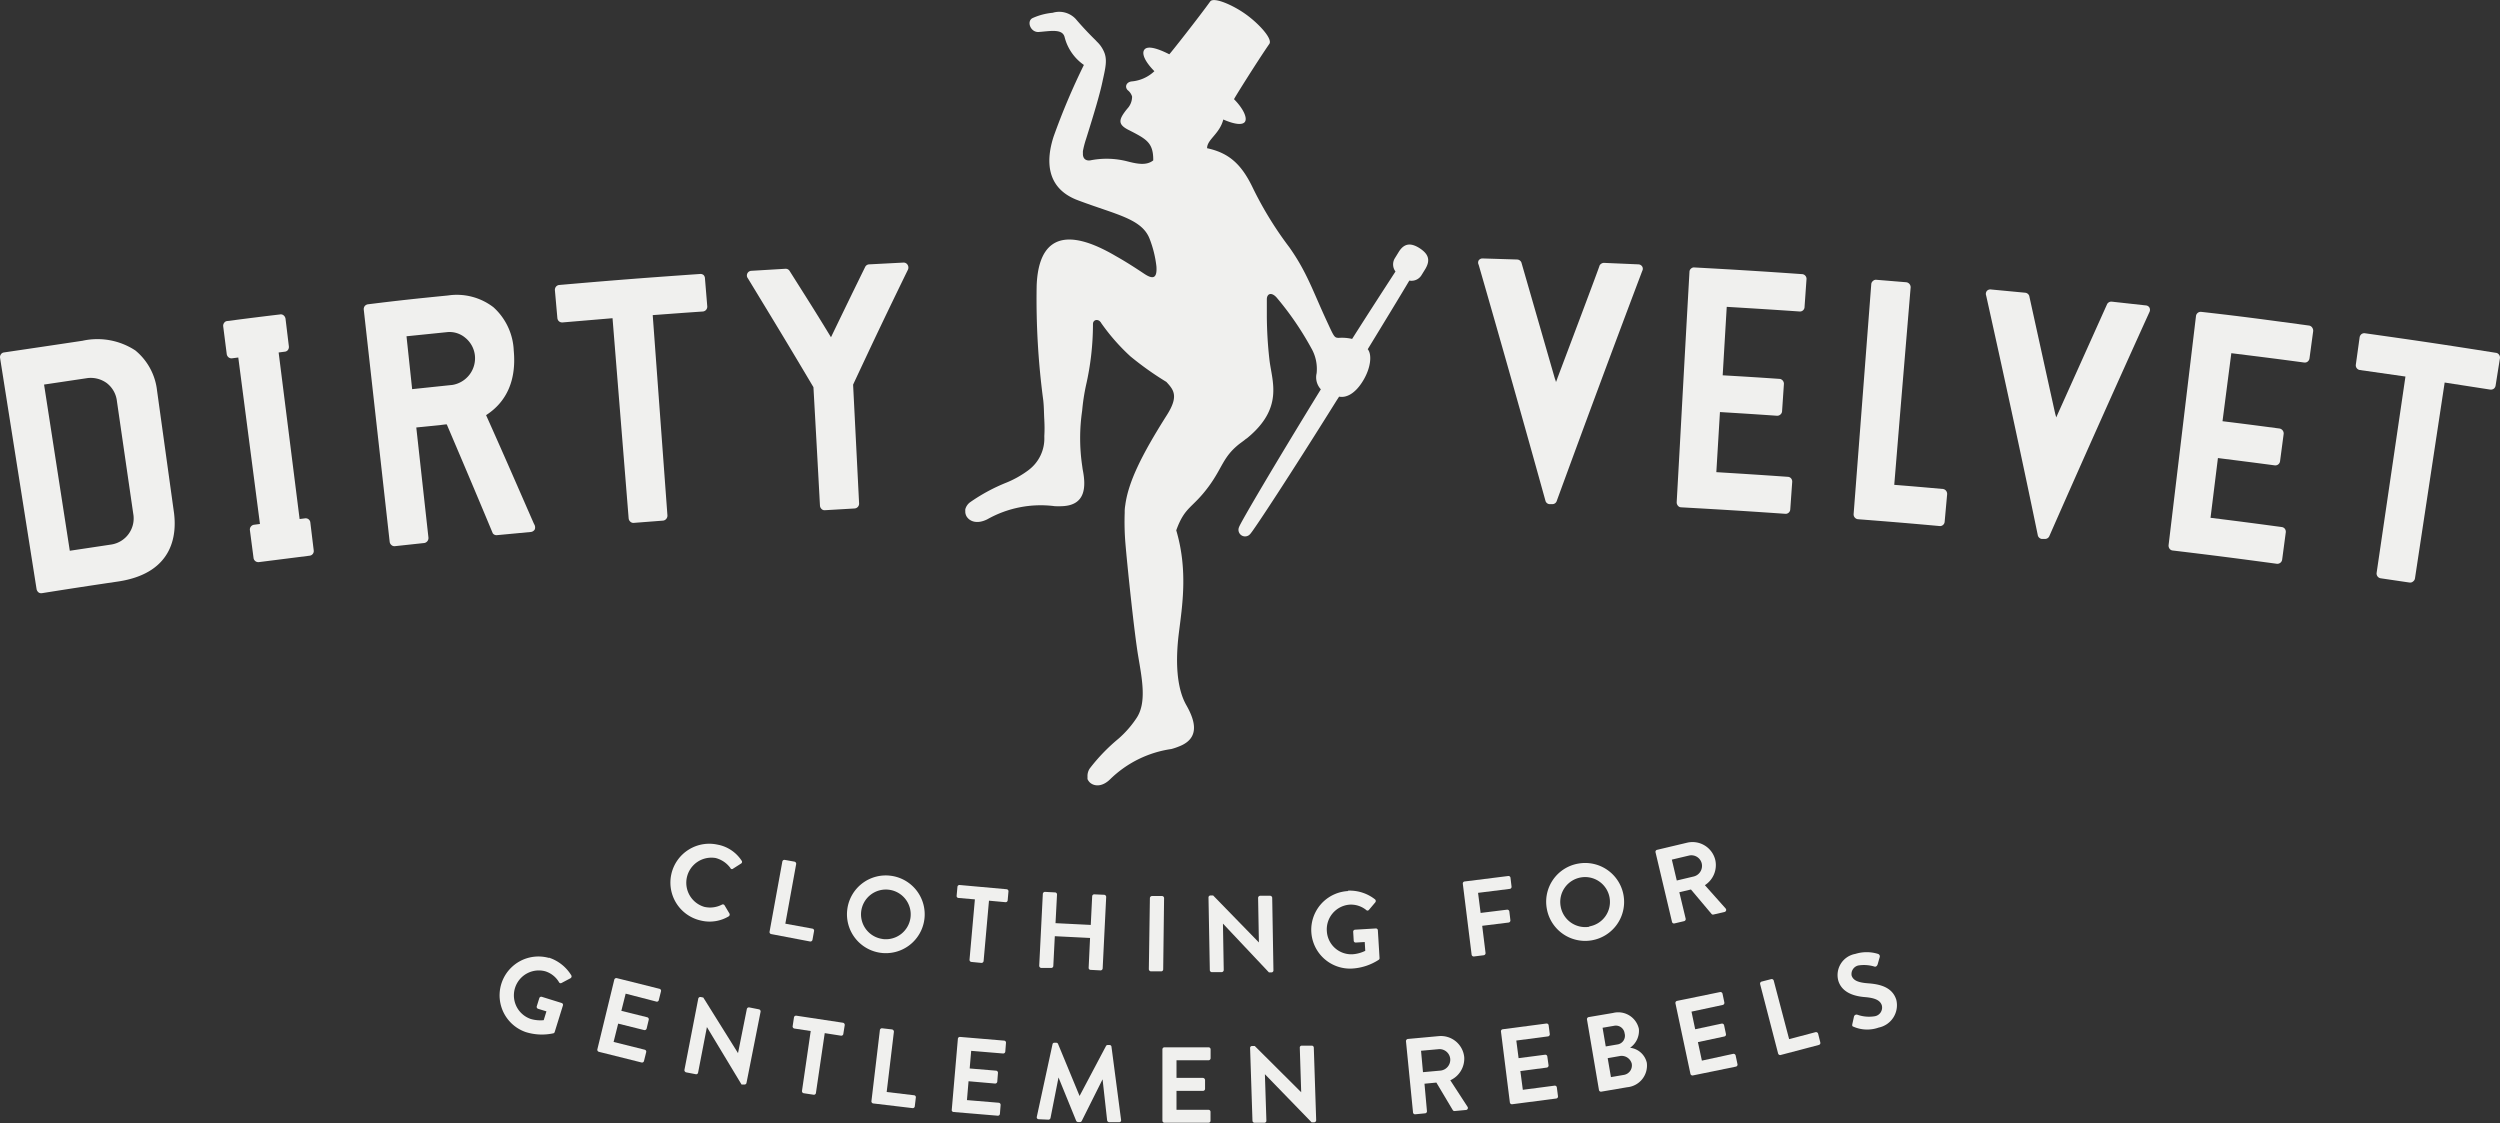 <svg xmlns="http://www.w3.org/2000/svg" viewBox="0 0 283.7 127.47"><rect x="0" y="0" width="283.7" height="127.47" fill="#333333" stroke="none"/><defs><style>.cls-1{fill:#f0f0ee;}</style></defs><title>logo-main</title><g id="Layer_2" data-name="Layer 2"><g id="Layer_1-2" data-name="Layer 1"><path class="cls-1" d="M161.09,28.16c-1-.63-1.74-.56-2.35.41l-.45.73a1.34,1.34,0,0,0,.07,1.51c-1.11,1.71-3.07,4.73-4.92,7.65a5.14,5.14,0,0,0-1.5-.12c-.51,0-.54-.09-1.32-1.78-1.63-3.5-2.28-5.62-4.3-8.49a40.59,40.59,0,0,1-4.13-6.71c-1.27-2.67-2.68-4-5.21-4.54,0-1,1.42-1.61,1.84-3.26,1.13.5,2.14.7,2.45.27s-.17-1.5-1.23-2.57c-.06,0,2.77-4.5,4-6.27.41-.55-1.13-2.26-2.64-3.35s-3.66-2-4.06-1.48c-1.27,1.77-4.6,6-4.65,6-1.38-.7-2.48-1-2.83-.52S130,7.07,131,8.08a4.28,4.28,0,0,1-2.58,1.16c-.63.08-.81.64-.44,1a1.43,1.43,0,0,1,.49.72,2,2,0,0,1-.56,1.39c-1,1.24-1.11,1.78.25,2.44,1.94,1,2.73,1.4,2.71,3.41-.71.57-1.67.44-2.87.13a9.44,9.44,0,0,0-4.28-.13c-.5.07-.86-.2-.83-.8v0a2.46,2.46,0,0,1,0-.26,10.65,10.65,0,0,1,.37-1.41c.94-3,1.58-5.14,1.88-6.62h0c.35-1.58.55-2.45.07-3.39a3.41,3.41,0,0,0-.74-1c-.1-.12-.22-.23-.34-.35h0l-.06-.06c-.72-.72-1.36-1.41-2-2.16a2.56,2.56,0,0,0-2.61-.7,7.19,7.19,0,0,0-2.28.6c-.72.35-.24,1.65.7,1.58,1.39-.11,2.71-.39,2.94.61A5.48,5.48,0,0,0,123,7.37a77,77,0,0,0-3.43,8.11c-.86,2.63-.93,5.83,2.68,7.22,4.32,1.64,7.26,2.09,8.18,4.33a12.5,12.5,0,0,1,.8,3.19c.1,1.4-.4,1.5-1.38.85s-2-1.32-3.21-2c-7.22-4.25-8.86-.53-9,3.36a86.59,86.59,0,0,0,.75,13c.09.87.07,1.41.12,2.23,0,0,0,0,0,.06a15.5,15.5,0,0,1,0,1.75v.11a4.47,4.47,0,0,1-1.76,3.74l-.09.07,0,0h0a11.34,11.34,0,0,1-2.46,1.38A20.39,20.39,0,0,0,110.08,57a1.46,1.46,0,0,0-.54.8l0,0s0,0,0,.06a.22.22,0,0,0,0,.08.43.43,0,0,0,0,0v.18a1.17,1.17,0,0,0,.14.47.08.08,0,0,1,0,0h0c.35.59,1.2.92,2.36.34a12.33,12.33,0,0,1,7.64-1.49,8.79,8.79,0,0,0,.89,0h0c2.64-.12,2.69-2.21,2.29-4.18l-.06-.44v0a21.41,21.41,0,0,1,0-6.19,23.81,23.81,0,0,1,.43-2.86,31.22,31.22,0,0,0,.8-7h0c0-.49.56-.62.86-.22a.18.18,0,0,1,.06.09h0a23,23,0,0,0,3.33,3.8,35.3,35.3,0,0,0,4.08,2.9c.82.89,1.42,1.59.09,3.71-3,4.73-4.41,7.72-4.75,10.25a4.9,4.9,0,0,0-.07.67.06.06,0,0,1,0,0c0,.08,0,.16,0,.24a29.55,29.55,0,0,0,.08,3.42c.2,2.44,1,10.13,1.45,12.81s1,5.39-.25,7.14h0a11.55,11.55,0,0,1-2,2.26,20.75,20.75,0,0,0-3.24,3.36,1.52,1.52,0,0,0-.26.93v0s0,0,0,.07,0,0,0,.07a.09.09,0,0,1,0,0l0,.07a.19.19,0,0,0,0,.07s0,0,0,0a1.26,1.26,0,0,0,.28.4l0,0h0c.51.45,1.43.5,2.34-.43A12.49,12.49,0,0,1,132.92,85a6.88,6.88,0,0,0,.84-.28h0c2.47-.93,1.86-2.94.87-4.69-1.15-2-1.23-5.13-.86-8.14s1.07-7.12-.29-11.71c1-2.76,1.82-2.44,3.7-5,1.58-2.16,1.59-3.32,3.47-4.81l.54-.4h0a2.43,2.43,0,0,1,.32-.24c4.19-3.43,2.84-6.43,2.55-8.87a45.8,45.8,0,0,1-.3-5.07c0-.6,0-1.21,0-1.82s.48-.88,1.09-.23a34.47,34.47,0,0,1,3.95,5.76,4.72,4.72,0,0,1,.61,2.86,2,2,0,0,0,.48,1.82c-5.17,8.41-9.16,15.2-9.28,15.63a.75.75,0,0,0,1.26.79c.34-.32,4.57-6.76,9.82-15.17.07-.11.2-.3.27-.42.8.16,1.82-.31,2.73-1.82s1-3,.52-3.56c1.89-3.1,3.66-6,4.72-7.79a1.33,1.33,0,0,0,1.38-.61l.45-.73C162.36,29.47,162.07,28.8,161.09,28.16Z"/><path class="cls-1" d="M55.16,47.11c2.36-1.52,3.45-4,3.14-7.32A7,7,0,0,0,56,34.87a6.81,6.81,0,0,0-5.16-1.34c-3.64.36-5.43.55-9.08,1a.6.6,0,0,0-.36.19.59.59,0,0,0-.12.42l2.94,26.34a.56.56,0,0,0,.21.38.47.47,0,0,0,.32.12h.06l3.34-.36a.57.57,0,0,0,.47-.61L47.24,48.51,50,48.23l.57-.07h.13c2.13,5,3.16,7.42,5.22,12.36a.52.52,0,0,0,.47.21l3.83-.36a.59.59,0,0,0,.47-.3.68.68,0,0,0-.09-.61C58.42,54.48,57.35,52,55.16,47.11Zm-1.27-6.79a3.07,3.07,0,0,1-2.54,3.36l-4.58.48-.64-6,4.61-.47a2.77,2.77,0,0,1,2.06.64A3,3,0,0,1,53.89,40.32Z"/><path class="cls-1" d="M79.85,31.22a.54.54,0,0,0-.39-.13c-6.43.45-9.57.69-16,1.25a.54.54,0,0,0-.38.21.58.58,0,0,0-.11.38l.28,3.16a.58.58,0,0,0,.17.36.56.56,0,0,0,.41.14l5.68-.48,1.83,22.72a.56.56,0,0,0,.19.37.51.51,0,0,0,.34.14h0l3.38-.26a.54.54,0,0,0,.35-.19.56.56,0,0,0,.14-.4L74.07,35.76c2.19-.16,3.32-.25,5.69-.41a.55.55,0,0,0,.5-.59L80,31.61A.58.58,0,0,0,79.85,31.22Z"/><path class="cls-1" d="M102.48,29.8,98.63,30a.53.53,0,0,0-.44.27c-1.56,3.18-2.34,4.79-3.89,8-1.82-3-2.77-4.47-4.7-7.53a.52.52,0,0,0-.47-.24l-3.85.23a.53.53,0,0,0-.4.87c3,4.94,4.48,7.36,7.43,12.34.3,5.37.45,8.06.74,13.44a.58.58,0,0,0,.19.39.47.47,0,0,0,.34.13h0L97,57.7a.55.55,0,0,0,.49-.58l-.68-13.47c2.43-5.2,3.65-7.77,6.2-13a.58.58,0,0,0,0-.57A.53.53,0,0,0,102.48,29.8Z"/><path class="cls-1" d="M34.63,58.82,34,58.9,31.62,40l.69-.09a.5.5,0,0,0,.36-.19.58.58,0,0,0,.11-.42l-.38-3.14a.61.61,0,0,0-.19-.35.49.49,0,0,0-.42-.13c-2.43.29-3.6.44-6,.75a.47.47,0,0,0-.35.2.55.55,0,0,0-.11.41l.4,3.14a.57.57,0,0,0,.22.38.53.53,0,0,0,.39.1l.7-.09L29.5,59.46l-.68.09a.55.55,0,0,0-.46.62l.41,3.13a.54.54,0,0,0,.52.49h.08l5.77-.73a.53.53,0,0,0,.46-.61l-.38-3.13A.53.53,0,0,0,34.63,58.82Z"/><path class="cls-1" d="M17.82,44.31a6.86,6.86,0,0,0-2.46-4.54,7.84,7.84,0,0,0-6-1.1C5.77,39.21,4,39.47.42,40a.48.48,0,0,0-.31.2.55.55,0,0,0-.1.43L4.15,66.85a.63.63,0,0,0,.23.38.51.51,0,0,0,.28.09h.06c3.46-.55,5.16-.81,8.68-1.33C20,65,20,60.24,19.75,58.23ZM12.65,61.79l-4.73.71L5,43.64l4.83-.72a3.08,3.08,0,0,1,2.28.55,3,3,0,0,1,1.16,2.07l1.85,12.75A3,3,0,0,1,12.65,61.79Z"/><path class="cls-1" d="M283.59,40.25a.48.48,0,0,0-.34-.21c-6-.95-8.9-1.38-14.87-2.22a.53.53,0,0,0-.39.09.57.57,0,0,0-.22.37l-.43,3.1a.54.54,0,0,0,.45.61l5.18.74L269.7,65a.55.55,0,0,0,.43.62l3.32.49h.07a.47.47,0,0,0,.31-.12.53.53,0,0,0,.22-.35l3.37-22.23,5.17.8a.57.57,0,0,0,.42-.11.58.58,0,0,0,.19-.34l.49-3.09A.54.54,0,0,0,283.59,40.25Z"/><path class="cls-1" d="M185.94,30,182,29.83h0a.59.59,0,0,0-.48.3c0,.12-4.49,12-4.77,12.75-.07.21-.14.39-.18.48,0-.1-.09-.28-.15-.49l-3.77-13.08a.55.55,0,0,0-.46-.34l-3.91-.12a.53.53,0,0,0-.48.22.52.52,0,0,0,0,.5c2.58,8.94,5.14,18,7.59,26.82a.52.52,0,0,0,.44.34l.35,0h0a.52.52,0,0,0,.46-.31c3.19-8.72,6.46-17.53,9.72-26.15a.5.5,0,0,0,0-.5A.53.53,0,0,0,185.94,30Z"/><path class="cls-1" d="M204.53,31.11c-4.9-.34-7.3-.49-12.25-.76a.47.47,0,0,0-.38.13.49.49,0,0,0-.18.38q-.56,9.93-1.1,19.86L190.27,57a.59.59,0,0,0,.15.4.47.47,0,0,0,.35.17c4.78.27,7.11.41,11.87.74h0a.53.53,0,0,0,.52-.51l.22-3.11a.57.57,0,0,0-.11-.38.5.5,0,0,0-.38-.2c-3.27-.23-4.88-.33-8.12-.53l.41-6.82c2.6.16,3.89.24,6.48.42a.54.54,0,0,0,.38-.14.52.52,0,0,0,.19-.37l.21-3.12A.57.57,0,0,0,202,43c-2.62-.18-3.92-.26-6.51-.41l.46-7.77c3.3.2,4.95.3,8.31.53h0a.52.52,0,0,0,.52-.51l.22-3.12A.54.54,0,0,0,204.53,31.11Z"/><path class="cls-1" d="M243.53,34.66l-3.9-.43a.55.55,0,0,0-.51.27l-5.59,12.44c-.08.18-.15.35-.2.43,0-.09-.07-.27-.12-.49-.18-.79-2.93-13.29-2.93-13.3a.55.55,0,0,0-.44-.36l-3.9-.37a.52.52,0,0,0-.49.19.54.54,0,0,0-.06.5c2,9,4,18.18,5.87,27.25a.55.55,0,0,0,.44.37l.34,0h.05a.54.54,0,0,0,.45-.28c3.73-8.48,7.56-17.05,11.38-25.47a.56.56,0,0,0,0-.5A.5.5,0,0,0,243.53,34.66Z"/><path class="cls-1" d="M262,36.94c-4.91-.66-7.3-1-12.21-1.55a.54.54,0,0,0-.59.48l-3.11,26a.6.6,0,0,0,.12.41.49.49,0,0,0,.34.19c4.76.57,7.08.87,11.84,1.51h.06a.55.55,0,0,0,.53-.48l.41-3.09a.56.56,0,0,0-.11-.41.53.53,0,0,0-.34-.19c-3.26-.44-4.87-.65-8.09-1.05l.84-6.78c2.61.33,3.89.49,6.45.83a.54.54,0,0,0,.6-.47l.41-3.1a.57.57,0,0,0-.46-.61c-2.65-.35-3.94-.52-6.48-.83l1-7.72c3.31.41,5,.62,8.27,1.06a.52.52,0,0,0,.41-.12.58.58,0,0,0,.19-.34l.42-3.1a.62.62,0,0,0-.1-.39A.53.53,0,0,0,262,36.94Z"/><path class="cls-1" d="M220.49,55.49c-2.26-.2-3.37-.3-5.53-.47l.61-7.41c.4-4.81.74-8.86,1.25-15a.57.57,0,0,0-.49-.58l-3.4-.28a.47.47,0,0,0-.38.13.51.51,0,0,0-.2.38l-2,26.07a.55.55,0,0,0,.48.59c3.73.29,5.56.44,9.33.78h0a.53.53,0,0,0,.52-.5l.28-3.1a.58.58,0,0,0-.1-.38A.54.54,0,0,0,220.49,55.49Z"/><path class="cls-1" d="M81.54,95.87a4.18,4.18,0,0,1,2.62,1.8.22.22,0,0,1-.07.33l-.91.58a.18.18,0,0,1-.29-.07,3,3,0,0,0-1.67-1.14,2.85,2.85,0,0,0-1.3,5.54,2.91,2.91,0,0,0,2-.25.22.22,0,0,1,.3.07l.56.94a.25.25,0,0,1-.09.32,4.23,4.23,0,0,1-3.17.47,4.41,4.41,0,1,1,2-8.59Z"/><path class="cls-1" d="M88.78,97.77a.24.24,0,0,1,.27-.19l1.11.2a.25.25,0,0,1,.19.27l-1.23,6.77,3.07.56a.23.23,0,0,1,.19.27l-.18,1a.24.24,0,0,1-.27.19L87.52,106a.23.23,0,0,1-.19-.27Z"/><path class="cls-1" d="M101.15,99.39a4.41,4.41,0,1,1-5,3.81A4.4,4.4,0,0,1,101.15,99.39Zm-1,7.17a2.82,2.82,0,1,0-2.42-3.15A2.82,2.82,0,0,0,100.2,106.56Z"/><path class="cls-1" d="M110.63,102.06l-1.86-.16a.22.22,0,0,1-.21-.26l.09-1a.23.23,0,0,1,.25-.21l5.33.48a.23.23,0,0,1,.21.26l-.09,1a.23.23,0,0,1-.25.21l-1.87-.17-.61,6.84a.24.24,0,0,1-.26.22l-1.13-.11a.24.24,0,0,1-.21-.25Z"/><path class="cls-1" d="M118.34,101.43a.25.25,0,0,1,.25-.22l1.13.06a.23.23,0,0,1,.23.24l-.17,3.25,4,.2.16-3.25a.23.23,0,0,1,.24-.22l1.13.05a.25.25,0,0,1,.22.25l-.4,8.11a.24.24,0,0,1-.25.22l-1.12-.06a.22.22,0,0,1-.22-.24l.16-3.38-4-.2-.17,3.38a.23.23,0,0,1-.24.22l-1.14,0a.25.25,0,0,1-.22-.25Z"/><path class="cls-1" d="M130.49,101.91a.25.25,0,0,1,.24-.23l1.14,0a.24.24,0,0,1,.23.24L132,110a.23.23,0,0,1-.23.23H130.6a.26.26,0,0,1-.23-.24Z"/><path class="cls-1" d="M137.14,101.84a.22.22,0,0,1,.22-.22h.31l5.19,5.33h0l-.09-5.06a.25.25,0,0,1,.23-.24l1.13,0a.25.25,0,0,1,.24.23l.14,8.25a.23.23,0,0,1-.23.22H144l-5.22-5.54h0l.09,5.27a.25.25,0,0,1-.23.24l-1.12,0a.24.24,0,0,1-.23-.23Z"/><path class="cls-1" d="M153,101.07a4.66,4.66,0,0,1,3.05,1,.25.25,0,0,1,0,.35l-.71.84a.2.2,0,0,1-.31,0,2.76,2.76,0,0,0-1.89-.6,2.81,2.81,0,0,0-2.57,3,2.78,2.78,0,0,0,2.92,2.63,3.87,3.87,0,0,0,1.44-.39l-.06-1-1,.06a.22.22,0,0,1-.25-.21l-.06-1a.23.23,0,0,1,.22-.25l2.35-.14a.22.22,0,0,1,.23.22l.19,3.13a.23.23,0,0,1-.08.2,6.21,6.21,0,0,1-3,1,4.4,4.4,0,0,1-.53-8.79Z"/><path class="cls-1" d="M166,100.29a.23.23,0,0,1,.2-.26l4.95-.62a.23.23,0,0,1,.26.2l.12,1a.23.23,0,0,1-.2.26l-3.6.45.29,2.28,3-.37a.24.24,0,0,1,.26.2l.12,1a.24.24,0,0,1-.2.26l-3,.37.38,3.08a.24.24,0,0,1-.2.26l-1.12.14a.24.24,0,0,1-.26-.2Z"/><path class="cls-1" d="M179.11,98a4.42,4.42,0,1,1-3.58,5.11A4.39,4.39,0,0,1,179.11,98Zm1.24,7.13a2.82,2.82,0,1,0-3.25-2.29A2.83,2.83,0,0,0,180.35,105.17Z"/><path class="cls-1" d="M187.87,96.72a.23.23,0,0,1,.17-.28l3.41-.81a2.66,2.66,0,0,1,3.21,2,2.71,2.71,0,0,1-1.19,2.82l2.35,2.64a.24.24,0,0,1-.12.4l-1.25.29a.21.21,0,0,1-.22-.06l-2.34-2.78-1.32.31.72,3a.24.24,0,0,1-.17.28l-1.1.26a.23.23,0,0,1-.28-.17Zm4.35,2.74a1.24,1.24,0,0,0,.89-1.49,1.21,1.21,0,0,0-1.45-.88l-1.94.46.56,2.37Z"/><path class="cls-1" d="M62.31,108.68a4.67,4.67,0,0,1,2.52,2,.24.24,0,0,1-.09.33l-1,.53a.21.21,0,0,1-.31-.09,2.76,2.76,0,0,0-1.56-1.23,2.83,2.83,0,0,0-1.65,5.41,3.91,3.91,0,0,0,1.48.14l.31-1-.94-.29a.23.23,0,0,1-.16-.28l.29-.93a.23.23,0,0,1,.29-.15l2.25.7a.22.22,0,0,1,.14.28l-.93,3a.22.22,0,0,1-.15.16,6.15,6.15,0,0,1-3.14-.14,4.41,4.41,0,0,1,2.61-8.42Z"/><path class="cls-1" d="M69.71,111.17A.24.24,0,0,1,70,111l4.84,1.21a.23.23,0,0,1,.17.28l-.25,1a.22.22,0,0,1-.28.17L71,112.76l-.49,1.95,2.94.73a.24.24,0,0,1,.17.28l-.24,1a.24.24,0,0,1-.29.17l-2.94-.73-.52,2.08,3.53.88a.23.23,0,0,1,.17.28l-.25,1a.23.23,0,0,1-.28.17l-4.84-1.21a.24.24,0,0,1-.17-.29Z"/><path class="cls-1" d="M79.24,113.32a.24.24,0,0,1,.27-.18l.3.06,3.94,6.31h0l1-5a.24.24,0,0,1,.27-.19l1.11.22a.24.24,0,0,1,.18.28l-1.6,8.08a.23.23,0,0,1-.27.17l-.29,0-3.93-6.52h0l-1,5.17a.22.22,0,0,1-.27.18l-1.09-.21a.26.26,0,0,1-.19-.28Z"/><path class="cls-1" d="M92,117l-1.85-.28a.24.24,0,0,1-.2-.27l.15-1a.24.24,0,0,1,.27-.19l5.29.8a.25.25,0,0,1,.2.27l-.16,1a.23.23,0,0,1-.26.2l-1.85-.29-1,6.8a.23.23,0,0,1-.26.19l-1.13-.17a.24.24,0,0,1-.19-.27Z"/><path class="cls-1" d="M99.85,116.89a.24.24,0,0,1,.26-.2l1.12.13a.26.26,0,0,1,.21.26l-.82,6.84,3.11.37a.22.22,0,0,1,.2.25l-.12,1a.23.23,0,0,1-.25.21l-4.46-.53a.24.24,0,0,1-.21-.26Z"/><path class="cls-1" d="M108.7,117.88a.23.23,0,0,1,.25-.21l5,.42a.23.23,0,0,1,.21.25l-.08,1a.24.24,0,0,1-.26.21l-3.61-.3-.17,2,3,.25a.24.24,0,0,1,.21.25l-.08,1a.24.24,0,0,1-.26.21l-3-.26-.18,2.14,3.61.3a.24.24,0,0,1,.21.26l-.08,1a.23.23,0,0,1-.25.21l-5-.42A.23.23,0,0,1,108,126Z"/><path class="cls-1" d="M119.44,118.5a.21.21,0,0,1,.23-.17h.2a.22.22,0,0,1,.2.14l2.44,5.9h0l3-5.67a.21.21,0,0,1,.21-.11h.2a.21.21,0,0,1,.21.19l1.09,8.3a.22.22,0,0,1-.24.27l-1.11,0a.27.27,0,0,1-.23-.19l-.52-4.68h0l-2.36,4.72a.22.22,0,0,1-.21.13h-.22a.25.25,0,0,1-.21-.15l-2-4.91h0l-.91,4.61a.25.25,0,0,1-.23.18l-1.1-.05a.22.22,0,0,1-.22-.29Z"/><path class="cls-1" d="M131.91,119.08a.23.23,0,0,1,.24-.23l5,0a.23.23,0,0,1,.23.24v1a.24.24,0,0,1-.24.23l-3.63,0v2l3,0a.26.26,0,0,1,.24.24v1a.23.23,0,0,1-.24.23l-3,0,0,2.15,3.63,0a.23.23,0,0,1,.23.23v1a.23.23,0,0,1-.23.24l-5,0a.24.24,0,0,1-.23-.24Z"/><path class="cls-1" d="M141.86,118.92a.22.22,0,0,1,.22-.22h.31l5.27,5.25h0l-.16-5.05a.22.22,0,0,1,.22-.24l1.13,0a.23.23,0,0,1,.24.22l.27,8.25a.24.24,0,0,1-.23.23h-.29l-5.3-5.46h0l.17,5.27a.23.23,0,0,1-.22.24l-1.12,0a.24.24,0,0,1-.24-.22Z"/><path class="cls-1" d="M159.55,118.16a.25.25,0,0,1,.22-.26l3.49-.32a2.66,2.66,0,0,1,2.9,2.38,2.7,2.7,0,0,1-1.58,2.63l1.95,3a.23.23,0,0,1-.17.37l-1.28.12a.23.23,0,0,1-.21-.09L163,122.85l-1.35.13.28,3.11a.23.23,0,0,1-.21.25l-1.12.11a.23.23,0,0,1-.25-.21Zm3.93,3.33a1.24,1.24,0,0,0,1.09-1.36,1.22,1.22,0,0,0-1.31-1.07l-2,.18.22,2.43Z"/><path class="cls-1" d="M170.33,117.06a.23.23,0,0,1,.2-.26l4.95-.65a.23.23,0,0,1,.26.2l.13,1a.24.24,0,0,1-.2.26l-3.6.47.26,2,3-.39a.23.23,0,0,1,.26.2l.14,1a.24.24,0,0,1-.2.26l-3,.39.28,2.13,3.6-.47a.23.23,0,0,1,.26.2l.13,1a.23.23,0,0,1-.2.26l-5,.65a.24.24,0,0,1-.26-.2Z"/><path class="cls-1" d="M180.09,115.69a.24.24,0,0,1,.19-.27l2.77-.47a2.4,2.4,0,0,1,2.93,1.8,2.34,2.34,0,0,1-1,2.15,2.21,2.21,0,0,1,1.9,1.7,2.47,2.47,0,0,1-2.23,2.78l-2.93.5a.23.23,0,0,1-.27-.19Zm3.42,2.84a1,1,0,0,0,.85-1.27,1,1,0,0,0-1.21-.85l-1.29.22.36,2.12Zm.76,3.45a1.09,1.09,0,0,0,.9-1.28,1.19,1.19,0,0,0-1.41-.85l-1.32.23.37,2.15Z"/><path class="cls-1" d="M190.13,113.86a.24.24,0,0,1,.18-.28l4.88-1a.24.24,0,0,1,.28.18l.21,1a.24.24,0,0,1-.18.28l-3.55.76.42,2,3-.64a.24.24,0,0,1,.28.18l.21,1a.23.23,0,0,1-.18.28l-3,.64.45,2.1,3.55-.77a.25.25,0,0,1,.28.18l.21,1a.23.23,0,0,1-.18.27l-4.88,1a.24.24,0,0,1-.28-.18Z"/><path class="cls-1" d="M199.74,111.68a.24.24,0,0,1,.17-.29l1.09-.28a.24.24,0,0,1,.28.16l1.75,6.65,3-.79a.25.25,0,0,1,.29.17l.25,1a.23.23,0,0,1-.17.28l-4.33,1.14a.24.24,0,0,1-.29-.17Z"/><path class="cls-1" d="M210.2,116.22l.19-.86a.3.3,0,0,1,.38-.21,4,4,0,0,0,2,.17,1,1,0,0,0,.78-1.23c-.19-.6-.82-.85-1.93-.94s-2.56-.45-3-1.83a2.44,2.44,0,0,1,1.92-3.07,4.3,4.3,0,0,1,2.58,0,.29.29,0,0,1,.19.36l-.23.81c-.05.17-.19.32-.36.27a4.09,4.09,0,0,0-1.83-.13,1,1,0,0,0-.77,1.14c.17.55.72.79,1.79.88,1.28.09,2.8.36,3.28,1.87a2.59,2.59,0,0,1-2,3.16,3.91,3.91,0,0,1-2.86-.1C210.23,116.48,210.16,116.44,210.2,116.22Z"/></g></g></svg>